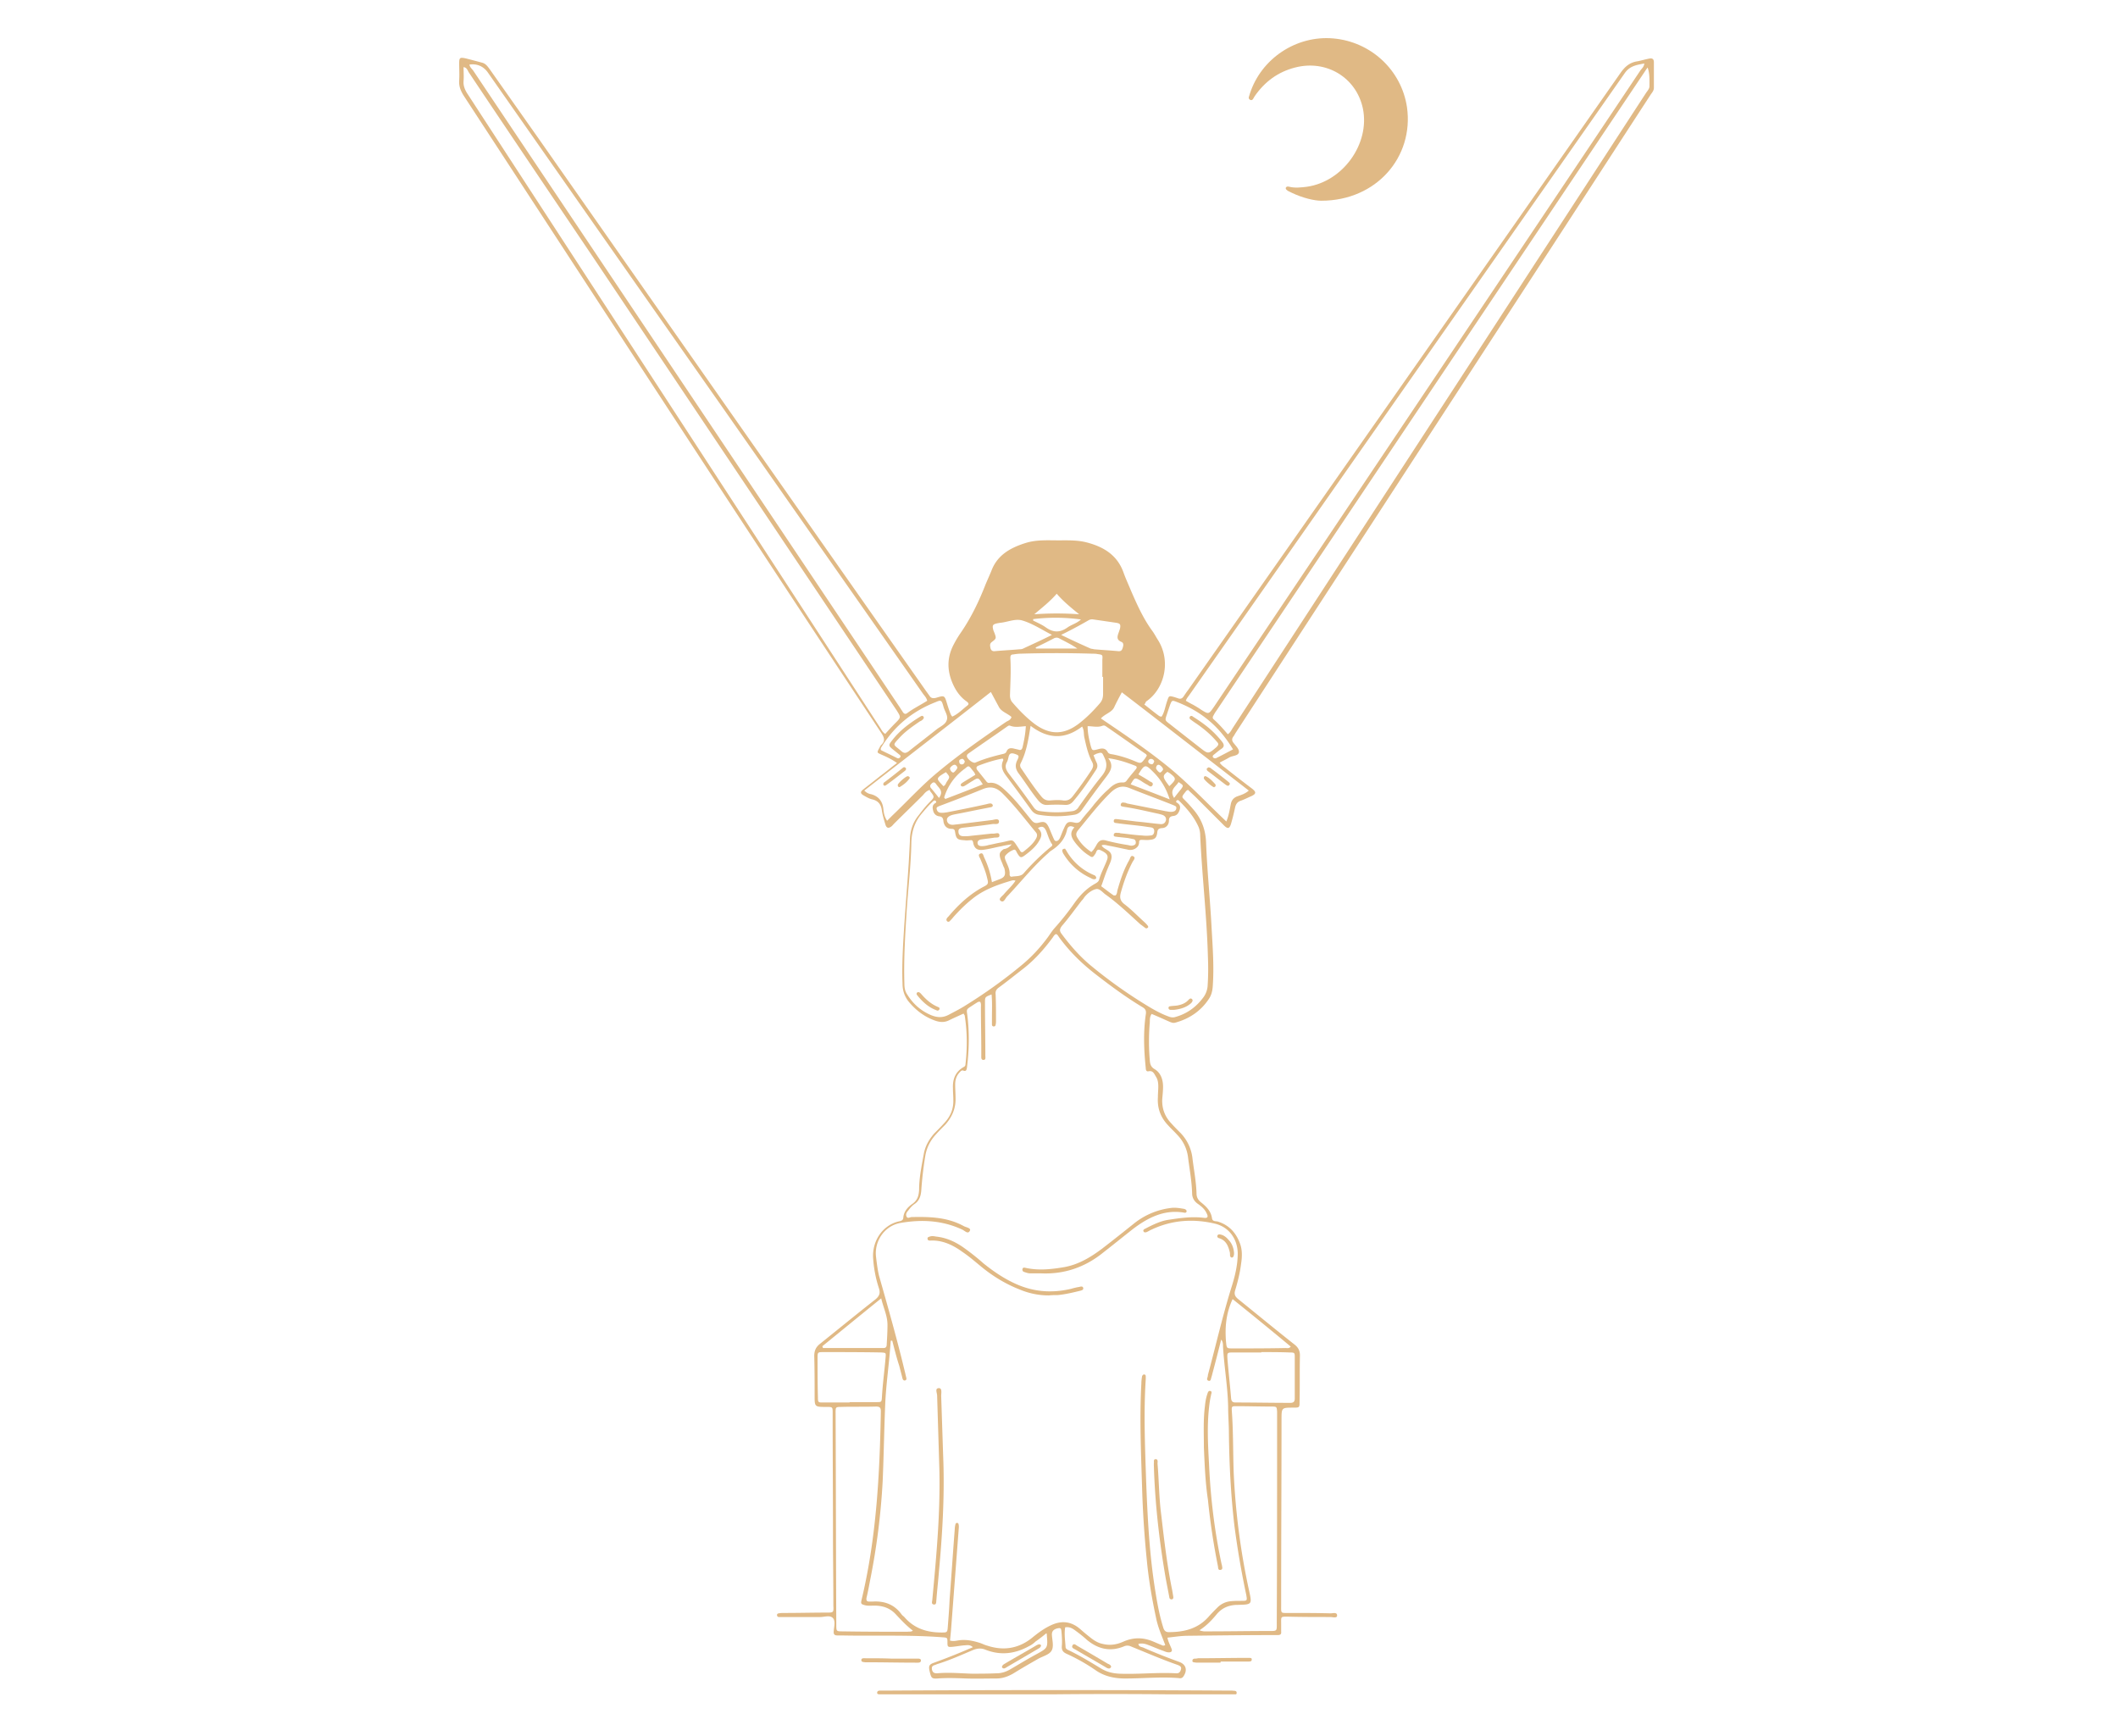 <?xml version="1.0" encoding="UTF-8"?>
<svg xmlns="http://www.w3.org/2000/svg" width="266" height="218" version="1.0" viewBox="0 0 199.5 163.5">
  <defs>
    <clipPath id="a">
      <path d="M43.172 5H156v154H43.172Zm0 0"></path>
    </clipPath>
    <clipPath id="b">
      <path d="M117 3.309h16V19h-16Zm0 0"></path>
    </clipPath>
    <clipPath id="c">
      <path d="M82 159h35v.582H82Zm0 0"></path>
    </clipPath>
  </defs>
  <g clip-path="url(#a)">
    <path fill="#e0b985" d="M107.785 66.352c.45.347.828.66 1.246.972.106.067.172.172.383.172.277-.414.344-.969.52-1.457.171-.52.171-.52.691-.379l.313.102c.242.105.414.035.554-.172.137-.207.278-.414.414-.59 13.586-19.375 27.172-38.746 40.727-58.121.414-.59.863-1.004 1.629-1.11.343-.07.691-.171 1.039-.242.312-.07.484 0 .484.348v2.39c0 .278-.172.45-.312.66-2.774 4.262-5.512 8.49-8.282 12.755-10.261 15.77-20.52 31.539-30.777 47.308-.07.102-.14.242-.207.344-.176.207-.21.418 0 .66.207.278.555.59.484.899-.105.312-.59.277-.902.453-.277.172-.59.312-.902.484.175.277.383.383.554.52.832.66 1.63 1.28 2.461 1.906.453.348.453.52-.101.762-.313.14-.66.312-.973.418-.277.101-.414.312-.484.59-.106.484-.207.933-.348 1.417-.172.66-.344.696-.797.211-.832-.832-1.699-1.699-2.527-2.53-.246-.243-.524-.485-.766-.727a.687.687 0 0 0-.172.101c-.52.66-.449.52.036 1.04.242.245.449.487.656.73.765.898 1.144 1.906 1.18 3.152.105 2.668.382 5.336.519 8.008.105 1.836.242 3.672.105 5.508-.035.453-.14.832-.382 1.18-.762 1.144-1.871 1.87-3.188 2.218-.207.035-.347-.035-.52-.105-.554-.243-1.074-.485-1.663-.727-.172.242-.172.52-.172.762a20.984 20.984 0 0 0 0 3.64c.03.344.101.59.449.797.59.348.797 1.004.797 1.664 0 .344-.035.692-.07 1.075-.067.898.21 1.695.832 2.355.277.312.59.625.867.902a4.067 4.067 0 0 1 1.144 2.426c.137 1.11.348 2.184.38 3.293 0 .344.14.59.382.797.52.414.969.832 1.074 1.523.035.313.313.278.52.313 1.039.312 1.699 1.004 2.078 1.976.277.657.246 1.352.14 2.043-.105.832-.312 1.664-.554 2.461-.106.348-.035.555.242.797 1.805 1.457 3.57 2.914 5.371 4.332.348.278.488.59.488 1.008-.035 1.453 0 2.875-.035 4.332 0 .586 0 .586-.59.586-1.11 0-1.11 0-1.11 1.145 0 5.683-.034 11.367-.034 17.054v.38c0 .831-.07.76.726.76 1.32 0 2.602 0 3.918.036.243 0 .625-.137.625.207 0 .277-.418.14-.625.14-1.316 0-2.668 0-3.984-.034-.73 0-.66-.036-.66.69v.731c.035.243-.106.313-.313.313h-.379c-2.703 0-5.406.035-8.113.066-.621 0-1.246.106-1.906.176.07.379.246.691.383 1.04.105.241-.035.347-.243.347-.242 0-.414-.106-.625-.176-.484-.172-.933-.379-1.418-.555-.277-.101-.554-.136-.832-.066.032.277.278.277.45.344 1.11.488 2.254.937 3.394 1.351.66.242.797.797.383 1.387-.105.14-.242.176-.414.14-1.7-.14-3.363.036-5.063.036-1.039 0-1.976-.211-2.808-.797a17.296 17.296 0 0 0-2.703-1.527c-.38-.172-.485-.38-.45-.762.036-.45 0-.903-.035-1.317-.035-.347-.07-.382-.414-.312-.347.105-.52.277-.484.66.031.484.207 1.106-.07 1.488-.243.348-.832.485-1.25.727-.727.418-1.454.832-2.184 1.285-.555.344-1.11.555-1.73.555-.938 0-1.907.031-2.844 0-.899-.035-1.801-.07-2.703 0-.52.031-.59-.035-.727-.625-.14-.555-.07-.696.414-.867a57.44 57.44 0 0 0 3.156-1.247c.137-.07.278-.105.485-.21-.278-.278-.59-.172-.832-.172-.383.035-.727.105-1.11.14-.414.032-.449 0-.449-.418 0-.449 0-.449-.484-.484-3.156-.242-6.309-.106-9.5-.172h-.38c-.276 0-.382-.105-.347-.418.035-.414.176-.934-.07-1.21-.277-.313-.797-.106-1.211-.106h-3.848c-.07 0-.172 0-.207-.14-.035-.138.07-.208.172-.208.176-.035.348-.035.52-.035 1.316 0 2.668-.035 3.988-.035.621 0 .656 0 .621-.657 0-2.253-.035-4.472-.035-6.722 0-3.676-.031-7.348-.031-11.024v-.379c0-.59 0-.59-.59-.59-1.11 0-1.11 0-1.11-1.074 0-1.25 0-2.496-.035-3.71 0-.485.137-.833.52-1.141 1.734-1.387 3.465-2.809 5.234-4.195.38-.313.485-.59.344-1.04a11.487 11.487 0 0 1-.55-2.843c-.106-1.559.827-3.082 2.39-3.465.172-.035.414-.07.449-.313.035-.625.418-1.039.867-1.351.485-.348.59-.762.625-1.317 0-1.144.242-2.289.45-3.43.136-.695.484-1.32.968-1.87.313-.313.625-.625.938-.973.59-.625.902-1.352.867-2.219 0-.344-.035-.691-.035-1.074-.035-.832.207-1.523.968-1.977.141-.066.211-.136.211-.277.172-1.523.172-3.047-.07-4.574 0-.067-.07-.102-.105-.207-.45.207-.934.418-1.352.625-.414.207-.797.207-1.246.07-1.04-.347-1.871-.972-2.566-1.805-.415-.52-.59-1.074-.59-1.73-.067-1.7.035-3.398.14-5.098.137-2.113.313-4.226.45-6.34l.105-1.976c0-.902.242-1.7.797-2.39.348-.454.691-.903 1.11-1.317.413-.418.413-.453.066-.902-.067-.07-.102-.141-.102-.207-.312.101-.484.308-.625.484-.902.902-1.836 1.8-2.738 2.703-.102.102-.172.207-.278.277-.242.172-.414.137-.519-.14-.137-.45-.277-.899-.348-1.352-.066-.555-.308-.933-.898-1.074-.313-.066-.59-.242-.832-.379-.313-.176-.313-.348-.035-.555.52-.418 1.074-.832 1.629-1.285.52-.379 1.004-.797 1.558-1.21-.484-.348-1.004-.59-1.488-.798-.383-.175-.418-.175-.211-.554.07-.106.105-.242.21-.348.415-.379.278-.727 0-1.144C69.696 48.953 56.7 28.957 43.665 8.992c-.277-.449-.45-.867-.414-1.422.035-.52 0-1.074 0-1.593 0-.555.07-.586.59-.485.555.14 1.074.278 1.594.418.347.102.52.38.726.656 1.492 2.114 2.98 4.23 4.473 6.344C62.832 30.31 75.03 47.742 87.266 65.14c.105.137.171.243.277.38.137.242.348.277.625.207.797-.243.797-.243 1.039.554.106.348.207.66.348 1.008.03.07.066.102.136.207.555-.242.973-.691 1.422-1.039.242-.176.035-.312-.105-.418-.485-.344-.867-.832-1.145-1.387-.656-1.316-.726-2.632-.031-3.949a9.91 9.91 0 0 1 .691-1.144c.97-1.422 1.7-2.946 2.32-4.54.177-.417.348-.796.524-1.214.555-1.524 1.801-2.215 3.258-2.668 1.004-.313 2.043-.242 3.082-.242.902 0 1.805-.036 2.703.207 1.563.418 2.809 1.18 3.399 2.773.207.59.484 1.18.726 1.77.555 1.28 1.145 2.597 1.977 3.742.207.277.347.554.52.832 1.316 2.008.66 4.68-1.075 5.855-.07.106-.07.176-.172.278Zm-23.742 59.925h-.14c-.032.414-.067.832-.102 1.246-.14 1.559-.348 3.122-.418 4.68-.102 2.426-.137 4.852-.242 7.313a65.013 65.013 0 0 1-1.176 9.289c-.106.554-.211 1.144-.348 1.699-.035.242.035.344.242.344h.348c1.11-.067 2.008.277 2.668 1.144.07.106.172.207.277.278.934 1.109 2.149 1.492 3.535 1.492.52 0 .555 0 .59-.555.067-.867.137-1.734.172-2.602.172-2.218.313-4.402.485-6.617 0-.14.035-.312.07-.453 0-.035.105-.101.137-.101.07 0 .14.066.14.101.035.106.035.207.035.313-.242 3.187-.484 6.41-.73 9.601-.031.38-.066.727-.102 1.074.278.07.485.036.692 0 .73-.14 1.422 0 2.082.207.242.07.484.208.762.278 1.488.484 2.875.277 4.125-.692.554-.453 1.14-.902 1.8-1.214 1.004-.485 1.907-.415 2.774.312.277.242.554.484.867.727.379.312.762.59 1.281.695.692.172 1.317.066 1.942-.211.933-.414 1.836-.414 2.773-.031.242.101.484.207.727.308.136.036.242.176.449.036-.313-.833-.692-1.665-.867-2.563-.38-1.77-.692-3.57-.864-5.375a94.568 94.568 0 0 1-.453-6.965c-.101-3.258-.242-6.515-.066-9.738 0-.207.031-.45.066-.66.035-.102.106-.207.242-.172.106.035.106.137.106.207v.207c-.207 3.191-.07 6.379.035 9.566.137 3.57.313 7.106.902 10.64.172 1.075.38 2.15.692 3.153.07.246.172.489.52.489 1.456 0 2.773-.313 3.777-1.457.277-.313.554-.59.832-.868a2.028 2.028 0 0 1 1.28-.59c.313-.03.626-.03.938-.03.59 0 .59 0 .485-.59a82.21 82.21 0 0 1-1.11-6.481c-.343-2.914-.484-5.824-.52-8.734 0-.797-.07-1.594-.07-2.395-.03-1.937-.378-3.844-.484-5.75 0-.21 0-.453-.172-.66-.277 1.11-.554 2.183-.832 3.223-.035.175-.105.347-.14.52-.032.105-.102.175-.207.14-.137-.035-.172-.14-.137-.243.035-.105.066-.21.066-.312.73-2.703 1.352-5.441 2.184-8.145.348-1.074.625-2.183.625-3.328-.035-1.351-.832-2.46-2.148-2.773-2.043-.484-4.055-.344-5.961.555-.172.07-.313.175-.485.242-.105.035-.242.035-.277-.067-.07-.105.035-.21.137-.246.66-.343 1.351-.691 2.082-.828 1.14-.176 2.285-.347 3.43-.21.448.07.448-.138.277-.45-.172-.383-.52-.66-.868-.902-.312-.243-.484-.555-.484-.97-.035-1.144-.242-2.253-.383-3.362a3.651 3.651 0 0 0-1.004-2.114c-.277-.312-.59-.59-.867-.902-.726-.762-1.039-1.629-.969-2.668 0-.348.036-.656.036-1.004 0-.312-.036-.625-.211-.902-.172-.278-.278-.625-.727-.52-.207.035-.242-.172-.242-.312-.172-1.664-.242-3.36 0-5.024.07-.382-.035-.554-.348-.73-1.488-.899-2.91-1.942-4.297-3.016-1.351-1.039-2.53-2.183-3.535-3.566-.07-.106-.137-.246-.277-.278-.172.067-.242.243-.348.38-.797 1.074-1.695 2.081-2.77 2.91-.765.59-1.492 1.18-2.253 1.734-.242.172-.348.348-.313.66.035.832.035 1.629.035 2.461 0 .137 0 .277-.035.379 0 .105-.07.176-.172.176-.105 0-.175-.07-.175-.176v-.656c0-.73.035-1.457-.036-2.184-.62.242-.62.242-.62.762 0 1.664.034 3.328.034 4.992 0 .172.067.414-.175.414s-.207-.242-.207-.414v-.383c0-1.387-.035-2.738-.035-4.125 0-.172.035-.379-.07-.555h-.173c-.242.141-.449.278-.66.418-.484.309-.449.309-.379.832.207 1.66.172 3.325-.035 4.954-.035.21-.07.382-.348.277-.171-.066-.277.105-.378.21-.278.31-.383.692-.383 1.106 0 .418.035.832.035 1.25.035.97-.313 1.801-.969 2.532-.277.277-.555.554-.832.863-.555.59-.902 1.25-1.043 2.047a34.814 34.814 0 0 0-.379 3.222c-.035.555-.176 1.04-.66 1.352-.242.172-.414.383-.59.625-.136.137-.242.344-.136.555.105.207.312.035.484.035 1.7-.035 3.363 0 4.922.863.207.106.691.176.554.418-.171.379-.484 0-.726-.105-1.871-.868-3.813-.97-5.824-.621-1.489.273-2.461 1.695-2.29 3.187.07.59.141 1.176.278 1.766.867 3.05 1.734 6.101 2.46 9.152.036.137.071.309.106.45.036.105.036.241-.105.277-.137.035-.207-.07-.242-.172-.102-.418-.207-.801-.313-1.215-.242-.727-.449-1.559-.656-2.356Zm11.262-46.754c-.414.067-.657.102-.934.172-.59.106-1.18.278-1.77.348-.554.07-.831-.14-.933-.66-.035-.207-.106-.278-.277-.242-.176 0-.348.035-.52 0-.66-.036-.797-.102-.902-.727-.035-.242-.07-.348-.348-.348-.484 0-.726-.347-.762-.761-.035-.278-.136-.383-.379-.418-.312-.032-.523-.242-.59-.555-.07-.277-.07-.52.208-.691.105-.036.105-.137.035-.207-.07-.07-.176-.036-.242.035-.418.379-.762.797-1.11 1.21-.625.762-.902 1.63-.937 2.637-.035 2.215-.313 4.399-.45 6.618-.14 2.218-.277 4.472-.207 6.691 0 .344.036.691.243 1.004.554.902 1.28 1.558 2.25 1.976.59.243 1.11.278 1.699-.035.52-.277 1.074-.554 1.562-.867a47.192 47.192 0 0 0 5.266-3.777c.973-.797 1.8-1.7 2.531-2.703.172-.243.348-.52.555-.762a25.867 25.867 0 0 0 1.906-2.395c.52-.726 1.074-1.316 1.836-1.765.172-.106.414-.207.485-.418.175-.656.52-1.246.761-1.906.14-.415-.031-.622-.62-.899-.384-.176-.384.207-.49.344-.241.348-.273.383-.62.14-.453-.277-.832-.66-1.18-1.074-.379-.484-.726-.972-.172-1.558-.383-.211-.625-.106-.695.242-.207.898-.762 1.488-1.524 1.973-.105.07-.171.14-.242.21-1.422 1.247-2.601 2.739-3.883 4.09-.171.172-.312.657-.625.38-.207-.173.176-.415.348-.622.348-.418.762-.766 1.074-1.25-.172-.07-.277-.035-.414 0-1.285.383-2.566.832-3.64 1.7-.657.519-1.246 1.109-1.801 1.73-.106.14-.242.277-.348.383a.165.165 0 0 1-.242 0 .21.21 0 0 1-.035-.243.912.912 0 0 1 .172-.207c.937-1.109 1.976-2.082 3.258-2.773.488-.242.52-.313.382-.832-.14-.625-.382-1.18-.625-1.766-.066-.175-.312-.453 0-.554.243-.106.278.242.348.379.348.726.59 1.492.727 2.324.242-.106.453-.176.625-.246.59-.207.691-.414.554-1.04-.035-.101-.105-.206-.136-.312-.07-.207-.176-.414-.247-.621-.136-.484-.066-.625.313-.902.277-.035.484-.137.762-.45Zm9.773 4.817c.14-.137.14-.313.176-.485.277-.972.59-1.94 1.11-2.843.1-.172.136-.52.413-.344.207.137 0 .344-.101.52-.489.933-.832 1.906-1.11 2.91-.105.414-.07.726.313 1.039.691.52 1.281 1.144 1.937 1.734.106.102.211.207.313.344.035.07.035.14-.035.176-.031.035-.137.07-.172.035-.172-.106-.313-.242-.484-.348-1.075-.969-2.149-2.012-3.329-2.844-.277-.207-.554-.586-.902-.484-.414.105-.797.418-1.074.762a1.57 1.57 0 0 1-.242.312c-.621.797-1.211 1.63-1.871 2.39-.207.278-.243.454-.036.731.797 1.075 1.7 2.114 2.739 2.98a44.715 44.715 0 0 0 5.129 3.673c.73.453 1.457.867 2.218 1.144.172.07.348.106.555.07 1.18-.312 2.078-.972 2.773-1.94a2.08 2.08 0 0 0 .348-.97c.067-.937.067-1.875.031-2.773-.101-3.813-.55-7.59-.726-11.402 0-.278-.035-.52-.137-.797-.418-.973-1.11-1.77-1.84-2.496-.066-.07-.136-.106-.242-.036-.066.07-.066.172.035.207.278.176.348.383.242.696-.101.277-.242.52-.59.554-.277.032-.414.137-.414.45 0 .382-.277.691-.66.691-.379.035-.414.176-.449.488-.07.45-.242.586-.726.621-.243.036-.485 0-.73 0-.138 0-.243.036-.243.176 0 .309-.102.485-.379.656a.968.968 0 0 1-.762.07c-.554-.105-1.11-.241-1.699-.347-.207-.035-.453-.137-.695-.035.14.242.347.313.554.453.348.207.454.484.348.899-.07.277-.207.52-.312.796-.243.555-.415 1.145-.625 1.7.382.277.765.59 1.18.867h.171Zm49.805-78.363c-.692.14-1.352.21-1.836.902-13.656 19.512-27.313 39.023-40.965 58.504-.14.207-.312.379-.383.62.242.142.485.278.696.384.242.14.484.277.726.449.727.453.727.453 1.211-.242a53572.776 53572.776 0 0 0 40.203-59.992c.14-.172.313-.313.348-.625ZM87.336 66.004c-.07-.309-.277-.484-.418-.692-6.445-9.218-12.89-18.402-19.34-27.62a20205.78 20205.78 0 0 1-21.59-30.813c-.418-.625-1.039-.902-1.77-.797.036.242.212.383.348.555C57.98 26.668 71.391 46.668 84.805 66.699c.07.137.172.242.242.383.105.137.207.207.383.102.59-.45 1.246-.762 1.906-1.18Zm-3.953 3.121c.312-.348.625-.691.937-1.004.555-.555.555-.555.137-1.215-9.496-14.176-18.992-28.351-28.488-42.523-3.95-5.86-7.903-11.715-11.817-17.574-.105-.172-.175-.45-.488-.485 0 .45.035.903 0 1.317-.031.418.106.761.313 1.109 12.964 19.93 25.96 39.855 38.921 59.785.141.207.207.418.485.59Zm71.812-62.766c-.136.172-.242.348-.382.555-13.41 19.996-26.825 40.031-40.235 60.027-.105.141-.21.313-.277.45-.07.105-.106.242 0 .347.484.418.933.938 1.351 1.422.278-.207.344-.418.485-.625 9.39-14.418 18.785-28.836 28.175-43.289 3.57-5.473 7.141-10.984 10.711-16.46.137-.208.313-.384.344-.626 0-.62.035-1.21-.172-1.8Zm-69.21 147.227c-.59-.45-1.075-.969-1.563-1.488-.55-.625-1.246-.868-2.078-.868-.278 0-.59.036-.867-.035-.38-.105-.415-.136-.313-.554 1.387-5.825 1.7-11.75 1.805-17.711 0-.348-.106-.45-.453-.45-1.106.036-2.215 0-3.325.036-.484 0-.484.035-.484.554.031 6.653.031 13.309.066 19.961 0 .625 0 .625.625.625 2.043.035 4.055.035 6.102.035.137-.035.309.036.484-.105Zm26.995-.035c.348.14.555.105.766.105 1.906 0 3.813-.035 5.719-.035.863 0 .797.035.797-.797.031-6.515.031-13.066.031-19.582v-.277c-.031-.45-.031-.485-.484-.485-1.11 0-2.22-.035-3.325-.035-.453 0-.488 0-.453.485.14 1.941.106 3.882.176 5.824.172 3.742.656 7.45 1.453 11.09.278 1.281.278 1.281-1.074 1.316-.762 0-1.422.242-1.941.832-.485.59-.97 1.11-1.665 1.559Zm-9.078-89.797h-.07V62.16c.035-.488.035-.488-.45-.555-.14-.035-.312-.035-.452-.035-2.285-.07-4.54-.07-6.825 0-.21 0-.453.035-.66.07-.242 0-.277.137-.277.344.07 1.18 0 2.36-.035 3.5 0 .278.07.52.277.73.625.727 1.281 1.388 2.047 1.974 1.418 1.042 2.734 1.042 4.121 0 .73-.555 1.387-1.211 2.012-1.938.242-.277.312-.555.312-.902v-1.594Zm13.723 10.707c-3.984-3.082-7.934-6.168-11.957-9.254-.277.52-.52.973-.727 1.422-.242.484-.832.59-1.246 1.039 2.149 1.457 4.262 2.879 6.239 4.473 1.972 1.593 3.707 3.464 5.578 5.234.242-.59.312-1.11.418-1.629.066-.348.242-.59.586-.73.382-.137.765-.243 1.109-.555Zm-36.215 0c.242.242.45.312.656.348.727.207 1.075.695 1.145 1.421.035.348.105.727.348 1.075l.449-.45c1.457-1.386 2.808-2.878 4.367-4.16 2.043-1.699 4.227-3.222 6.41-4.715.176-.101.418-.171.488-.449-.382-.347-.937-.484-1.18-.937a374.4 374.4 0 0 1-.761-1.418c-4.02 3.152-7.973 6.203-11.922 9.285Zm15.664-6.098c-.207 1.282-.383 2.461-.937 3.535-.102.207-.032.38.105.555.59.867 1.18 1.766 1.871 2.598.207.242.418.347.727.347.453-.035.902-.07 1.32 0 .414.036.656-.105.899-.418a38.19 38.19 0 0 0 1.734-2.425c.172-.278.242-.485.07-.797-.383-.727-.554-1.524-.73-2.32-.067-.313 0-.66-.207-1.004-1.63 1.246-3.223 1.175-4.852-.07Zm-17.05 63.735v-.036h2.527c.488 0 .488 0 .52-.484.07-1.246.245-2.496.347-3.742.035-.418.035-.418-.414-.45-1.84-.034-3.676-.034-5.512-.034-.449 0-.484.035-.484.484 0 1.246 0 2.531.035 3.777 0 .485.035.485.484.485h2.496Zm38.78-4.746v.035h-2.597c-.625 0-.625 0-.59.62.102 1.25.242 2.462.344 3.712.035.277.14.379.418.379 1.734 0 3.465.035 5.164.035.312 0 .414-.137.414-.414v-3.848c0-.453 0-.484-.484-.484-.832-.035-1.766-.035-2.668-.035ZM93.399 78.516h.211c.172 0 .485-.137.52.105.07.348-.313.242-.484.277-.418.07-.832.106-1.25.172-.207.035-.348.176-.313.348 0 .207.211.277.383.277.207 0 .45-.035.656-.105.383-.067.766-.172 1.18-.242 1.25-.243.972-.45 1.734.695 0 .035.035.035.035.07.102.172.207.207.38.067.417-.344.866-.692 1.144-1.211.105-.207.14-.383-.035-.59-1.004-1.215-1.977-2.496-3.118-3.64-.554-.555-1.109-.727-1.87-.415a150.465 150.465 0 0 1-4.09 1.594c-.141.07-.313.105-.247.312.036.172.141.278.313.313.21.035.453 0 .66-.035 1.246-.242 2.461-.485 3.707-.762.14-.035.242-.07.383-.07.101 0 .172.07.207.136.035.106-.035.176-.137.211-.176.032-.347.067-.523.102-.934.176-1.871.383-2.805.555-.176.035-.348.07-.52.14-.207.102-.382.243-.312.52.07.242.277.347.52.347.136 0 .277-.035.382-.035 1.106-.14 2.25-.277 3.36-.418.207-.035.59-.171.625.106.035.379-.383.242-.625.277-.934.137-1.836.242-2.774.344-.242.035-.449.105-.414.383 0 .312.207.418.485.418.207 0 .449 0 .66-.035.691-.07 1.316-.141 1.972-.211Zm9.395 1.734c.242-.207.379-.484.52-.727.207-.347.449-.484.902-.347.656.172 1.351.312 2.008.414.175.035.347.105.52.035.14-.035.241-.102.241-.277 0-.137-.066-.278-.207-.309l-.52-.105c-.312-.036-.655-.07-1.003-.106-.14-.035-.383 0-.348-.207.035-.242.278-.172.418-.172.067 0 .137 0 .207.035.692.067 1.352.172 2.043.207.278.036.52.036.797 0 .242 0 .348-.175.348-.418 0-.207-.106-.312-.313-.343l-.726-.106c-.797-.105-1.594-.172-2.356-.277-.176-.035-.418 0-.418-.207 0-.278.278-.176.418-.176.586.07 1.14.14 1.696.211.765.066 1.492.172 2.253.242.278.035.485-.07.555-.383.035-.242-.137-.414-.348-.484-.101-.035-.242-.07-.378-.105-.489-.102-.938-.207-1.422-.313a28.857 28.857 0 0 0-1.836-.344c-.14-.035-.313-.035-.278-.207.036-.21.207-.21.344-.176.106 0 .176.036.246.07l3.637.727c.242.035.484.106.727.035.175-.035.277-.171.277-.312.035-.172-.102-.207-.242-.277-1.387-.555-2.805-1.075-4.192-1.63-.695-.277-1.215-.066-1.734.419-1.145 1.11-2.113 2.39-3.117 3.601-.176.246-.176.418-.035.66.343.59.796 1.004 1.316 1.352Zm1.594-8.836c.554.727.207 1.211-.172 1.73a104.196 104.196 0 0 0-2.324 3.157c-.207.277-.45.414-.762.449a10.135 10.135 0 0 1-3.223 0c-.312-.035-.554-.172-.761-.45a227.344 227.344 0 0 0-2.395-3.257c-.344-.453-.52-.902-.242-1.457 0-.035-.035-.07-.067-.14-.765.14-1.527.382-2.254.66-.207.07-.277.207-.14.417.277.344.555.692.832 1.04.07.101.176.207.312.171.66-.07 1.11.348 1.559.762.902.832 1.629 1.805 2.395 2.738.207.243.378.348.726.243.52-.137.692-.036.938.484.136.312.277.66.414.973.07.136.105.312.312.277.172-.035.242-.172.313-.313.136-.312.242-.625.379-.902.242-.555.382-.656.972-.52.313.07.485 0 .656-.242.383-.52.832-.968 1.215-1.488.414-.488.832-.973 1.317-1.387.383-.382.797-.695 1.386-.66a.392.392 0 0 0 .348-.172c.277-.382.586-.73.863-1.074.141-.176.106-.277-.101-.348-.727-.277-1.492-.554-2.496-.69Zm-4.055 81.86c-.105.624 0 1.25.035 1.84 0 .206.207.277.348.343 1.004.488 1.972 1.074 2.945 1.664.555.348 1.11.484 1.766.52 1.804.07 3.57-.137 5.37-.036.177 0 .278-.03.384-.207.14-.312.105-.449-.278-.59-1.488-.519-2.91-1.14-4.367-1.73a.795.795 0 0 0-.691 0c-1.285.52-2.426.242-3.469-.625-.344-.312-.691-.59-1.074-.867-.278-.207-.555-.379-.969-.313Zm-22.875-26.477c.035.07.035.137.07.172h5.684c.277 0 .312-.172.312-.38.036-.589.07-1.179.07-1.804 0-.867-.382-1.594-.59-2.496-1.94 1.563-3.745 3.05-5.546 4.508Zm38.645-4.438c-.625 1.352-.727 2.633-.625 3.985.07.66.035.66.66.66 1.664 0 3.293 0 4.957-.035.136 0 .308.07.484-.137a396.75 396.75 0 0 0-5.476-4.473Zm-17.54 31.47c-.378.312-.69.554-1.039.796a2.194 2.194 0 0 1-.59.418c-1.316.727-2.667.902-4.09.348-.413-.176-.796-.141-1.21.03-1.074.454-2.149.938-3.258 1.286-.14.035-.242.102-.383.137-.207.07-.242.207-.207.418.07.277.207.343.485.343 1.074-.101 2.148 0 3.257.036.766 0 1.563 0 2.325-.036.484 0 .898-.136 1.316-.378.832-.485 1.629-.973 2.46-1.422 1.075-.59 1.075-.59.97-1.836.035 0 0-.035-.035-.14Zm17.575-83.247c-.348-.59-.73-1.11-1.11-1.562-1.144-1.352-2.566-2.286-4.195-2.91-.45-.172-.45-.137-.621.277-.106.312-.211.625-.313.937-.175.52-.175.52.278.864.969.765 1.906 1.492 2.875 2.253.761.59.761.59 1.527-.07.207-.207.242-.308.031-.52-.554-.656-1.175-1.175-1.87-1.663a9.639 9.639 0 0 1-.59-.415c-.102-.07-.137-.171-.067-.277.102-.105.207-.07.277 0 .555.348 1.11.727 1.63 1.18a9.3 9.3 0 0 1 1.14 1.21c.21.278.176.485-.102.66-.207.138-.418.313-.625.485-.101.07-.242.172-.136.313a.27.27 0 0 0 .343.035c.489-.242 1.008-.52 1.528-.797Zm-29.114-2.98c-.07.171-.207.277-.382.343-.657.453-1.317.903-1.871 1.493-.762.832-.657.624.14 1.316.242.207.414.207.692 0 .867-.692 1.734-1.352 2.601-2.043.344-.277.832-.453.969-.867.172-.418-.207-.867-.313-1.317-.171-.59-.207-.625-.761-.382-2.114.832-3.778 2.183-4.993 4.09-.035.07-.101.136-.136.242-.035.105 0 .171.07.207.484.242 1.004.484 1.488.73.106.031.172 0 .243-.07.105-.106.035-.207-.07-.278l-.52-.418c-.52-.414-.52-.449-.137-.933.727-.938 1.629-1.594 2.633-2.219.07-.035.105-.07.176-.07.101 0 .136.07.171.176ZM103 71.137c.105.242.172.449.277.656.141.277.106.52-.07.762-.656 1.007-1.316 1.976-2.113 2.914-.207.242-.414.344-.727.344a14.78 14.78 0 0 0-1.664 0c-.418.035-.66-.137-.902-.415-.656-.796-1.211-1.699-1.836-2.53-.313-.415-.383-.798-.137-1.282.207-.418.137-.45-.277-.59-.348-.105-.489 0-.555.313-.035.136-.07.312-.14.449-.243.418-.106.73.14 1.074a111.964 111.964 0 0 1 2.356 3.191c.171.243.347.344.656.38 1.008.14 1.976.14 2.984 0a.795.795 0 0 0 .621-.415c.696-.972 1.387-1.941 2.149-2.879.453-.554.59-1.074.277-1.73-.242-.52-.207-.555-.762-.383-.07.035-.136.07-.277.14ZM99.95 59.8c1.007.488 1.905.902 2.773 1.285.105.031.207.031.312.066.762.07 1.492.106 2.254.176.242.035.379-.035.45-.277.07-.211.14-.485-.106-.59-.52-.207-.38-.555-.242-.938l.105-.312c.07-.379.035-.484-.348-.55L103 58.347a.67.67 0 0 0-.45.066 41.6 41.6 0 0 1-2.6 1.387Zm-.864 0c-1.008-.52-1.84-1.074-2.773-1.352-.66-.207-1.387.14-2.083.211-.066 0-.136.031-.207.031-.52.106-.59.176-.449.696.035.07.07.172.102.242.176.484.176.52-.242.832-.243.172-.172.379-.137.59.07.242.207.312.45.277.76-.07 1.558-.105 2.323-.176a.713.713 0 0 0 .38-.101c.831-.383 1.663-.762 2.636-1.25Zm3.36 8.597c0 .657.14 1.247.277 1.801.14.485.14.52.66.383.379-.105.726-.176.969.277.105.172.347.172.52.207.694.137 1.35.348 2.01.625.59.243.59.243.97-.246.07-.101.105-.172.175-.277-.035-.066-.07-.137-.14-.172-1.211-.832-2.426-1.7-3.637-2.531-.14-.102-.246-.172-.418-.102-.45.172-.902.035-1.387.035Zm-5.821 0c-.52.036-1.008.137-1.457-.035-.14-.07-.242.035-.348.102-1.175.832-2.355 1.629-3.535 2.46-.101.071-.207.141-.207.243-.07.246.555.766.797.66.797-.348 1.664-.59 2.531-.797.172-.035.344-.07.414-.277.14-.313.418-.313.696-.242.136.035.312.07.449.105.172.067.277 0 .347-.21.137-.59.278-1.282.313-2.009Zm1.14 9.598c.555.52.278.938 0 1.387-.308.453-.726.797-1.14 1.11-.453.347-.52.347-.832-.173-.07-.14-.14-.347-.313-.277a1.848 1.848 0 0 0-.761.52c-.14.171-.035.382.031.554.176.414.383.797.348 1.246 0 .106.07.242.207.211.382-.07.832 0 1.11-.312a21.522 21.522 0 0 1 2.565-2.496c.106-.07.207-.176.07-.313-.241-.383-.347-.797-.519-1.215-.176-.343-.347-.484-.765-.242Zm8.735-4.121c1.18.45 2.36.898 3.676 1.418-.348-1.11-.867-1.906-1.563-2.598-.726-.726-.797-.726-1.383.243.344.207.727.414 1.075.66.136.066.379.136.242.379-.14.207-.313.035-.484-.07-.211-.102-.418-.243-.626-.38-.554-.312-.554-.312-.937.348Zm-17.57 1.246c.035.035.07.07.105.137 1.176-.45 2.356-.899 3.535-1.383-.418-.66-.418-.66-.972-.313-.243.137-.485.313-.727.45-.105.07-.277.105-.348 0-.105-.137.07-.242.172-.313.383-.242.797-.484 1.18-.726-.07-.106-.07-.176-.105-.207-.067-.106-.172-.211-.243-.313-.277-.348-.312-.348-.62-.07a5.2 5.2 0 0 0-1.977 2.738Zm12.718-17.262c-.761-.62-1.488-1.21-2.113-1.937-.66.762-1.387 1.316-2.113 1.937a29.353 29.353 0 0 1 4.226 0Zm-4.332.453v.137c.418.211.832.383 1.215.66.692.485 1.317.485 2.008 0 .383-.277.867-.382 1.281-.761a17.598 17.598 0 0 0-4.504-.035Zm.243 2.668c0 .036 0 .07.035.106h3.883c-.555-.383-1.145-.66-1.735-.973-.137-.07-.277-.07-.449 0-.59.313-1.145.59-1.734.867Zm12.406 11.715c-.485.38-.485.485.176 1.352.691-.66.691-.727 0-1.25a.652.652 0 0 1-.176-.102Zm-21.106 1.352c.207-.07.243-.313.348-.45.277-.417.277-.417-.105-.867-1.075.622-.868.622-.243 1.317Zm-.414 1.11c.485-.66-.035-.938-.277-1.317-.106-.14-.211-.211-.383-.07-.137.136-.242.242-.105.449.246.277.488.59.765.937Zm22.145 0c.242-.313.453-.59.66-.833.242-.347.242-.347-.242-.66-.211.418-.903.695-.418 1.492Zm-20.414-2.844c0-.102-.137-.278-.242-.278-.137-.035-.485.242-.45.383.036.137.102.277.278.348.101.03.379-.313.414-.454Zm19.097.453c.07 0 .278-.211.278-.313 0-.14-.278-.418-.414-.418-.176 0-.211.14-.246.278-.032.105.246.453.382.453ZM90.871 71.69c-.07-.105-.14-.246-.277-.21-.14.035-.278.105-.242.242 0 .14.066.277.242.277.136 0 .277-.102.277-.309Zm17.848.032a.304.304 0 0 0-.313-.243c-.136 0-.207.106-.242.176-.035.207.106.278.242.313.176.066.242-.07.313-.246Zm0 0"></path>
  </g>
  <g clip-path="url(#b)">
    <path fill="#e0b985" d="M124.453 18.906c-.625 0-1.73-.242-2.805-.761-.105-.07-.246-.106-.347-.176-.106-.07-.242-.172-.176-.313.07-.101.176-.101.313-.066.554.137 1.109.066 1.664 0 3.398-.488 5.96-4.055 5.27-7.383-.626-2.91-3.435-4.61-6.38-3.848-1.629.414-2.875 1.352-3.812 2.704-.102.14-.172.449-.414.347-.278-.14-.07-.383-.036-.59 1.075-3.328 4.403-5.511 7.868-5.199 3.535.313 6.41 2.98 6.93 6.48.66 4.68-2.876 8.805-8.075 8.805Zm0 0"></path>
  </g>
  <g clip-path="url(#c)">
    <path fill="#e0b985" d="M99.5 159.582H82.863c-.101 0-.242 0-.242-.137 0-.175.14-.21.277-.21h.383c10.848-.067 21.73-.067 32.578 0h.207c.172.035.418-.032.418.21 0 .243-.277.172-.418.172h-3.394a548.85 548.85 0 0 0-13.172-.035c0-.035 0 0 0 0Zm0 0"></path>
  </g>
  <path fill="#e0b985" d="M84.008 156.223h2.496c.101 0 .242.03.242.172 0 .171-.14.207-.277.207h-.278c-1.492 0-2.98-.036-4.504-.036h-.21c-.137-.035-.344 0-.344-.207s.242-.172.379-.172c.867 0 1.664 0 2.496.036 0-.036 0 0 0 0ZM114.957 156.602h-2.043c-.14 0-.312 0-.453-.036-.102 0-.172-.07-.137-.171 0-.106.07-.141.172-.172.106 0 .207 0 .348-.036 1.523 0 3.05-.035 4.574-.035h.207c.14 0 .313 0 .277.172 0 .172-.172.172-.312.172h-2.598c-.035.07-.035.106-.035.106ZM88.86 137.715c.105 3.43-.102 6.86-.415 10.258-.07.902-.175 1.8-.242 2.703-.035.172.031.484-.246.449-.277-.035-.137-.313-.137-.484.383-4.09.762-8.18.66-12.305l-.21-6.895c0-.242-.243-.695.175-.695.313 0 .207.484.207.73.07 2.079.137 4.157.207 6.239ZM113.398 136.328c0-1.316-.07-2.601.102-3.918.035-.379.105-.797.246-1.18.031-.101.102-.277.277-.207.137.036.102.176.067.278-.067.312-.137.66-.172.972-.242 1.872-.14 3.743-.035 5.649.14 3.152.52 6.308 1.18 9.39 0 .036.035.07.035.141.03.172.101.379-.141.414-.242.035-.207-.207-.242-.379a64.584 64.584 0 0 1-.938-6.238c-.242-1.598-.308-3.258-.379-4.922ZM98.043 119.934h-1.004c-.207 0-.383-.07-.59-.137-.101-.035-.172-.14-.136-.277.035-.141.136-.141.277-.106 1.246.277 2.46.137 3.672-.07 1.316-.242 2.425-.899 3.5-1.7 1.039-.796 2.082-1.628 3.12-2.457a6.867 6.867 0 0 1 3.5-1.421c.415-.036.798.035 1.18.101.102.035.208.106.208.211 0 .137-.141.172-.243.137-1.836-.313-3.363.45-4.785 1.523-.933.73-1.87 1.492-2.805 2.219-1.699 1.387-3.675 2.082-5.894 1.977Zm0 0"></path>
  <path fill="#e0b985" d="M98.809 122.012a7.03 7.03 0 0 1-2.672-.52c-1.352-.52-2.563-1.246-3.707-2.183-.59-.485-1.145-.97-1.766-1.387-.902-.656-1.906-1.14-3.05-1.074-.141 0-.243-.032-.243-.172-.035-.137.102-.172.207-.207.207-.07.379-.035.59 0 .934.101 1.73.449 2.496.969a22.034 22.034 0 0 1 1.973 1.558c.867.695 1.77 1.32 2.773 1.805 1.77.867 3.57 1.039 5.477.59.242-.07.52-.141.761-.176.141-.035.348-.102.383.105.035.172-.14.207-.242.243-.695.171-1.422.347-2.152.417-.274 0-.551 0-.828.032ZM110.52 150.434c0 .101-.032.207-.172.207-.137 0-.207-.106-.207-.207l-.313-1.63c-.625-3.57-1.039-7.175-1.144-10.812v-.14c.035-.172-.07-.415.175-.415.243 0 .172.278.172.415.137 1.593.137 3.222.348 4.816.277 2.394.555 4.785 1.039 7.14.035.208.07.419.102.626ZM116.238 118.027c0 .07 0 .141-.031.243-.035.105-.07.175-.176.175-.101 0-.136-.07-.172-.175 0-.137 0-.278-.035-.38-.14-.554-.347-1.042-.937-1.25-.137-.035-.278-.1-.207-.277.07-.136.207-.101.347-.07.278.07.52.277.692.488.312.309.488.762.52 1.246ZM100.332 79.938c0 .035.07.105.106.175a5.354 5.354 0 0 0 2.632 2.32c.035 0 .07.036.102.07.07.071.105.138.07.243a.258.258 0 0 1-.172.07.555.555 0 0 1-.312-.105 5.768 5.768 0 0 1-2.567-2.254.74.74 0 0 1-.136-.379c.035-.07.07-.14.277-.14ZM86.469 93.453c.105-.031.207.07.277.14.45.52.934.97 1.594 1.247.105.035.207.105.14.242-.07.106-.175.14-.277.07-.766-.277-1.351-.832-1.84-1.453-.066-.105 0-.246.106-.246ZM110.59 95.117h-.313c-.101 0-.172-.035-.207-.137-.035-.14.07-.207.172-.207.211-.035.453-.035.66-.07.383-.07.762-.207 1.04-.52.105-.105.206-.206.347-.07.106.14 0 .242-.07.348-.485.45-1.074.59-1.63.656ZM113.813 72.277c.14 0 .242.07.312.141.52.379 1.004.762 1.527 1.18.102.101.278.172.137.343-.105.141-.242.036-.348-.035-.554-.414-1.074-.832-1.629-1.246-.101-.07-.171-.137-.136-.277.035-.035.101-.07.136-.106ZM114.508 74.047c-.035.035-.106.07-.14.105-.138 0-.934-.66-.97-.832-.035-.14.07-.246.172-.21.383.175.66.488.938.796 0 .035-.035.07 0 .14ZM83.348 74.012c-.137-.035-.172-.106-.137-.207 0-.035.035-.106.07-.106a60.77 60.77 0 0 0 1.766-1.386.172.172 0 0 1 .242 0c.106.105.035.21-.035.277-.586.453-1.14.902-1.73 1.316-.07.07-.141.07-.176.106ZM85.5 73.11c.102 0 .242.105.172.21-.242.344-.555.586-.902.797-.102.067-.207-.035-.207-.176 0-.171.761-.832.937-.832ZM104.664 156.984c-.035.102-.105.137-.172.172a.546.546 0 0 1-.312-.105c-.938-.555-1.907-1.106-2.844-1.66-.172-.106-.45-.176-.313-.418.141-.243.348 0 .489.07.968.555 1.906 1.11 2.84 1.664.175.066.277.137.312.277ZM94.578 157.156c-.172-.035-.242-.105-.172-.242.067-.14.242-.207.344-.277.938-.555 1.875-1.075 2.809-1.63.105-.07.207-.105.312-.14.035 0 .137.035.172.07.035.036 0 .141-.035.176-.031.067-.137.137-.207.172-1.004.59-2.008 1.18-3.016 1.766-.066.07-.172.07-.207.105Zm0 0"></path>
</svg>
